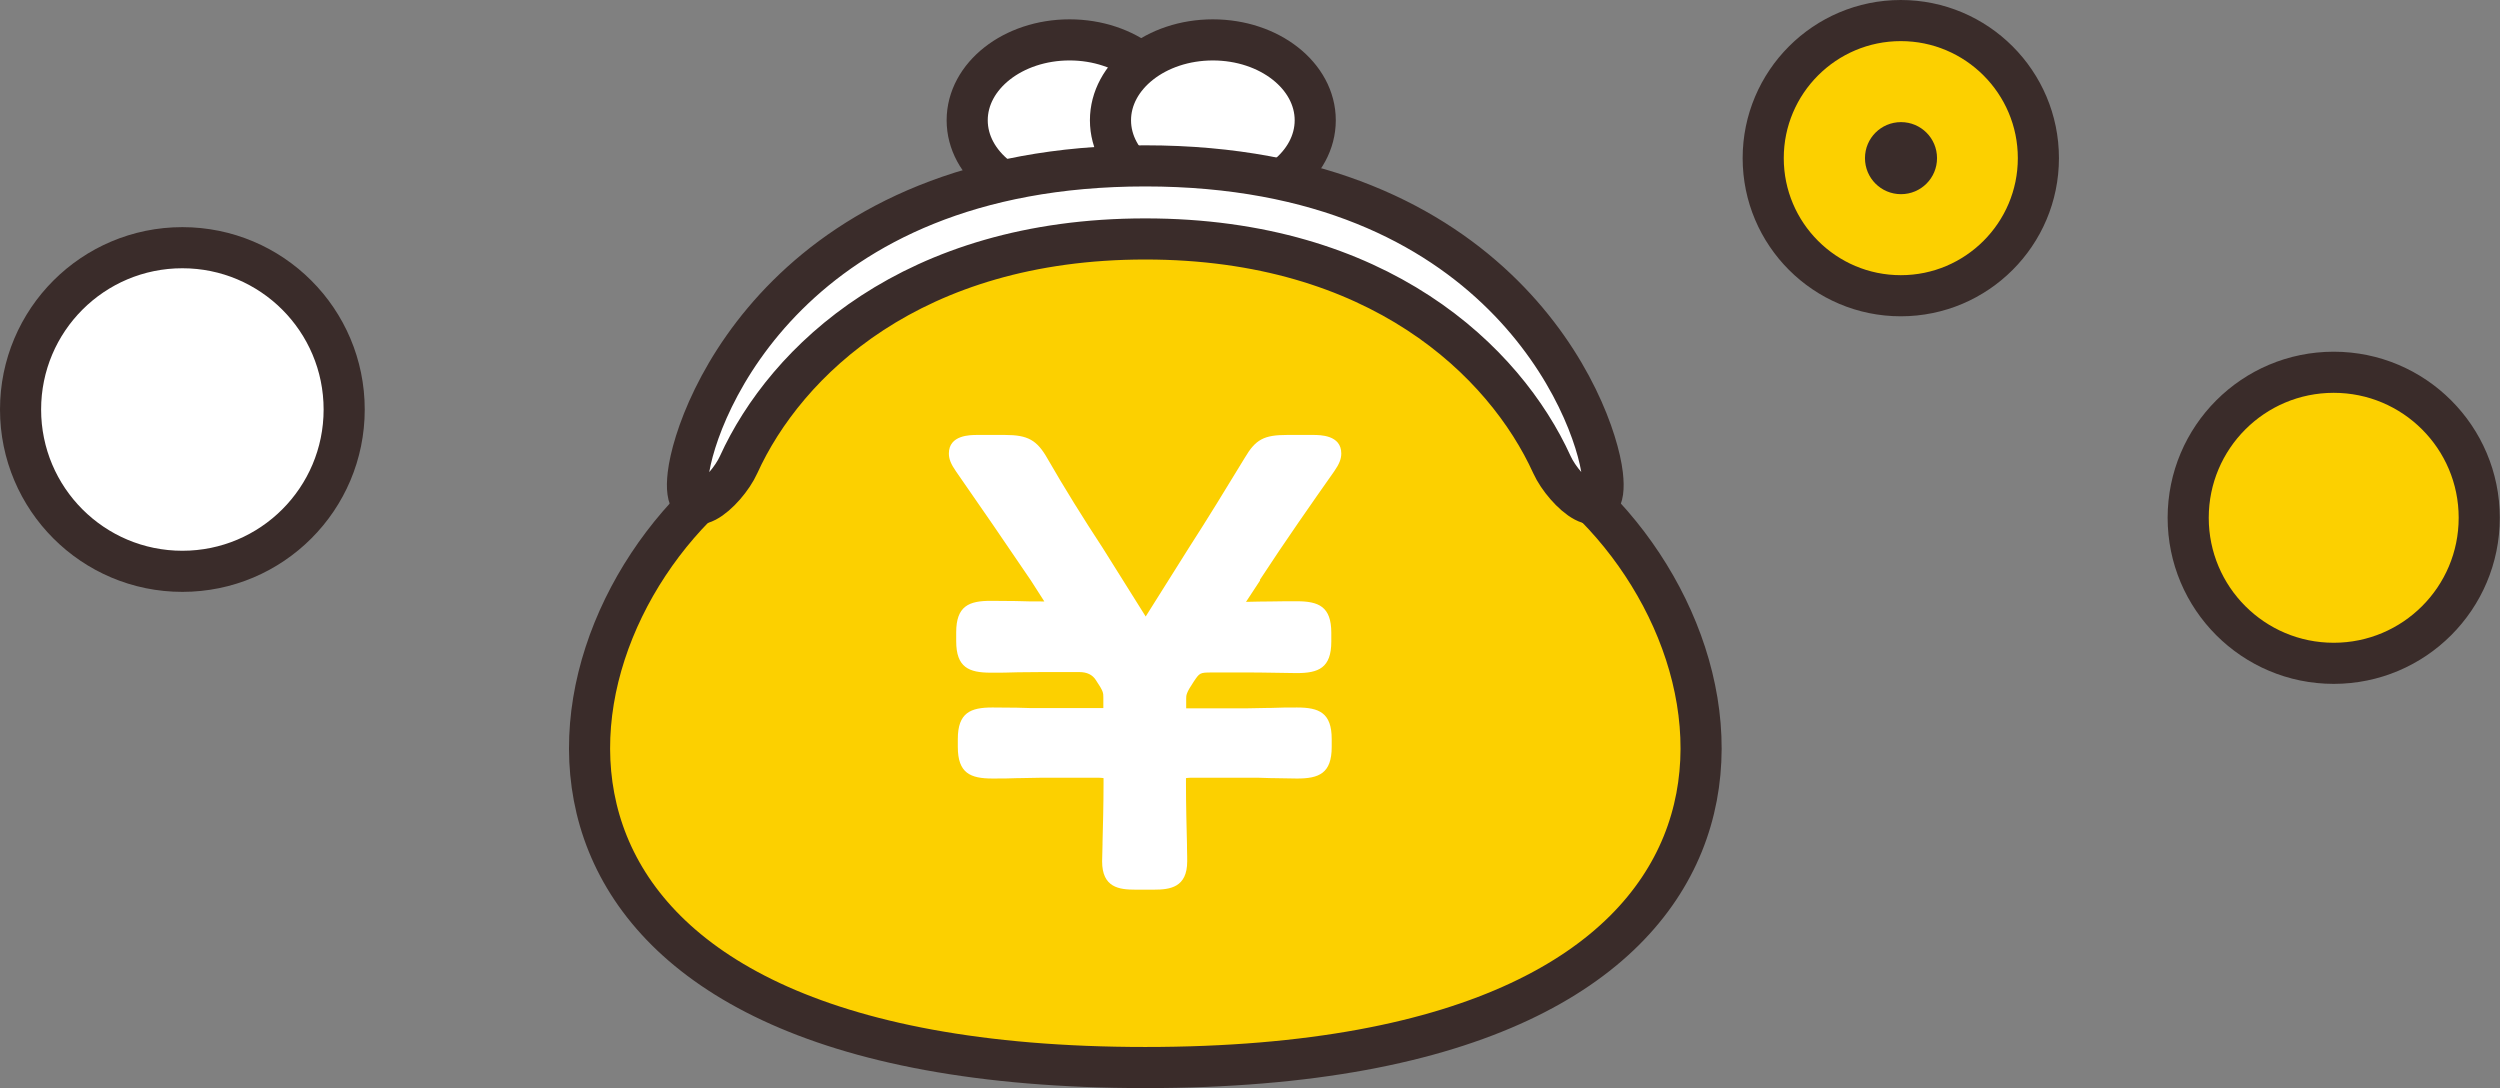 <?xml version="1.0" encoding="UTF-8"?>
<svg id="_レイヤー_2" data-name="レイヤー 2" xmlns="http://www.w3.org/2000/svg" viewBox="0 0 122.83 53.46">
  <rect x="0" y="0" width="122.83" height="53.46" fill="#808080" stroke="none"/>
  <defs>
    <style>
      .cls-1, .cls-2 {
        fill: #fff;
      }

      .cls-3, .cls-4 {
        fill: #fcd000;
      }

      .cls-5 {
        fill: #3a2c2a;
      }

      .cls-2, .cls-4, .cls-6 {
        stroke: #3a2c2a;
        stroke-linecap: round;
        stroke-linejoin: round;
        stroke-width: 2.02px;
      }

      .cls-6 {
        fill: none;
      }
    </style>
  </defs>
  <g id="_文字_デザイン" data-name="文字・デザイン">
    <g>
      <g>
        <ellipse class="cls-2" cx="52.55" cy="5.91" rx="5.03" ry="3.95"/>
        <path class="cls-2" d="M64.62,5.91c0,2.18-2.25,3.95-5.03,3.95s-5.03-1.77-5.03-3.95,2.25-3.95,5.03-3.95,5.03,1.77,5.03,3.95Z"/>
        <path class="cls-4" d="M77.52,24.06c0-2.85-5.63-13.32-21.25-13.32s-21.25,10.47-21.25,13.32c-9.57,8.55-11.26,28.39,21.25,28.39s30.83-19.84,21.25-28.39Z"/>
        <path class="cls-1" d="M61.9,28.49c1.24-1.9,2.6-3.84,3.65-5.33,.25-.36,.35-.61,.35-.88,0-.91-1.04-.91-1.39-.91h-1.27c-1.14,0-1.55,.22-2.08,1.12-.96,1.58-1.83,3-2.77,4.46l-2.1,3.34-2.1-3.35c-.99-1.51-1.91-2.99-2.72-4.4-.52-.92-.97-1.17-2.09-1.17h-1.37c-.34,0-1.39,0-1.39,.91,0,.27,.1,.52,.35,.88,1.2,1.72,2.44,3.53,3.68,5.36l.66,1.03c-.49,0-.94,0-1.41-.02-.41,0-.81-.01-1.22-.01-1.07,0-1.7,.25-1.7,1.55v.43c0,1.29,.62,1.55,1.7,1.55,.44,0,.88,0,1.34-.02,.4,0,.79-.01,1.16-.01h1.85q.56,0,.81,.39c.37,.55,.37,.63,.37,.86v.37c0,.05,0,.11,0,.15-.07,0-.16,0-.25,0h-2.74c-.41,0-.83,0-1.26-.02-.41,0-.81-.01-1.2-.01-1.07,0-1.7,.25-1.7,1.55v.39c0,1.29,.62,1.55,1.7,1.55,.44,0,.85,0,1.27-.02h.1c.36,0,.73-.02,1.1-.02h2.6c.08,0,.28,0,.39,.02,0,.06,0,.17,0,.26,0,1.03-.03,2.15-.05,2.92v.09c-.01,.39-.02,.69-.02,.82,0,1.29,.84,1.39,1.63,1.39h.92c.79,0,1.63-.11,1.63-1.39,0-.12,0-.36-.01-.68v-.14c-.02-.77-.05-1.94-.05-3.01,0-.09,0-.2,0-.26,.1-.02,.31-.02,.39-.02h2.64c.38,0,.76,0,1.15,.02h.07c.39,0,.79,.02,1.21,.02,1.07,0,1.7-.25,1.7-1.55v-.39c0-1.29-.62-1.55-1.7-1.55-.42,0-.84,0-1.25,.02h-.1c-.36,0-.72,.02-1.07,.02h-2.81c-.08,0-.16,0-.22,0,0-.04,0-.08,0-.12v-.36c0-.16,0-.28,.37-.83,.29-.43,.3-.45,.88-.45h1.71c.37,0,.75,0,1.17,.01,.42,0,.85,.02,1.3,.02,1.07,0,1.7-.25,1.7-1.55v-.43c0-1.29-.62-1.55-1.7-1.55-.41,0-.81,0-1.25,.01-.4,0-.8,.01-1.24,.02l.69-1.05s0,0,0,0Z"/>
        <path class="cls-2" d="M78.73,23.32c-.39-3.32-5.15-15.17-22.46-15.17s-22.07,11.85-22.46,15.17c-.33,2.82,1.87,.86,2.48-.49,2.32-5.1,8.54-11.09,19.98-11.09s17.66,5.99,19.98,11.09c.61,1.34,2.81,3.31,2.48,.49Z"/>
      </g>
      <circle class="cls-2" cx="8.96" cy="20.12" r="7.95"/>
      <circle class="cls-4" cx="114.66" cy="25.44" r="7.15"/>
      <g>
        <g>
          <path class="cls-3" d="M93.39,1.01c-3.73,0-6.76,3.03-6.76,6.76s3.03,6.76,6.76,6.76,6.76-3.03,6.76-6.76-3.03-6.76-6.76-6.76Z"/>
          <path class="cls-6" d="M93.39,1.01c-3.73,0-6.76,3.03-6.76,6.76s3.03,6.76,6.76,6.76,6.76-3.03,6.76-6.76-3.03-6.76-6.76-6.76Z"/>
        </g>
        <path class="cls-5" d="M95.17,7.77c0,.98-.79,1.77-1.77,1.77s-1.77-.79-1.77-1.77,.79-1.77,1.77-1.77,1.77,.79,1.77,1.77Z"/>
      </g>
    </g>
  </g>
</svg>